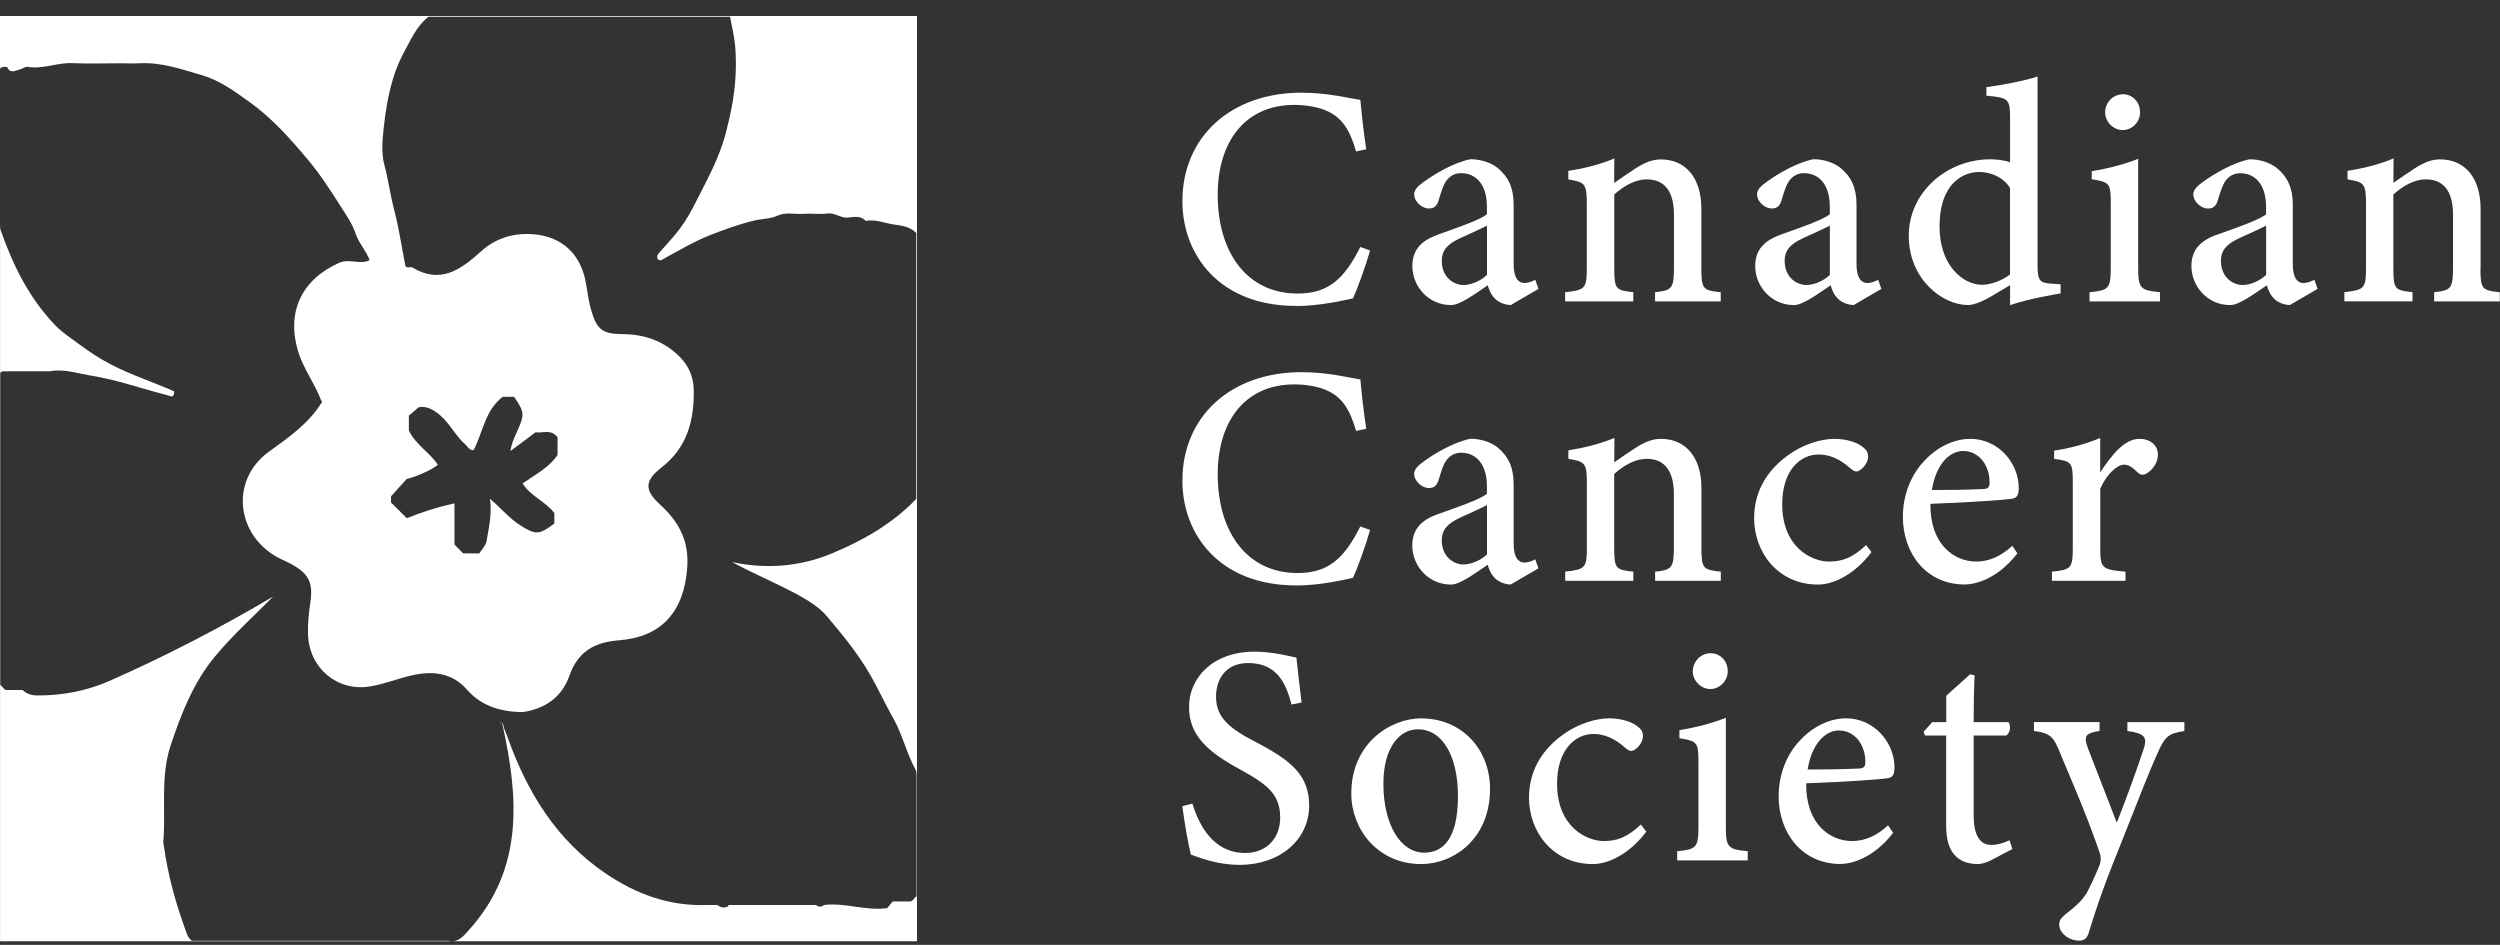 <svg width="127" height="48" viewBox="0 0 127 48" fill="none" xmlns="http://www.w3.org/2000/svg">
<rect x="0" y="0" width="127" height="48" fill="#333333" stroke="none"/>
<path d="M65.831 15.547C67.034 15.547 68.278 15.255 68.729 15.158C68.969 14.652 69.382 13.491 69.602 12.721L69.103 12.548C68.289 14.17 67.481 14.912 65.917 14.912C63.424 14.912 61.86 12.932 61.86 9.881C61.86 7.271 63.197 5.329 65.752 5.329C66.322 5.329 66.955 5.433 67.361 5.617C68.172 5.953 68.57 6.595 68.89 7.694L69.406 7.583C69.282 6.803 69.172 5.804 69.107 5.079C68.608 5.007 67.481 4.708 66.116 4.708C62.527 4.708 60.066 6.955 60.066 10.218C60.066 12.964 61.963 15.54 65.831 15.54V15.547Z" fill="white"/>
<path d="M73.029 11.927C72.166 12.236 71.747 12.724 71.747 13.518C71.747 14.534 72.551 15.498 73.717 15.498C74.174 15.498 74.947 14.919 75.576 14.493C75.656 14.76 75.752 14.982 75.961 15.186C76.13 15.363 76.477 15.495 76.749 15.495L78.155 14.676L77.993 14.212C77.818 14.305 77.622 14.378 77.44 14.378C77.161 14.378 76.893 14.16 76.893 13.421V10.398C76.893 9.573 76.652 9.004 76.075 8.526C75.693 8.234 75.195 8.089 74.693 8.089C73.796 8.28 72.874 8.848 72.369 9.209C72.043 9.438 71.84 9.632 71.84 9.867C71.84 10.263 72.259 10.592 72.579 10.592C72.83 10.592 72.991 10.481 73.077 10.193C73.218 9.729 73.318 9.382 73.497 9.153C73.651 8.963 73.875 8.796 74.219 8.796C75.016 8.796 75.535 9.417 75.535 10.495V10.883C75.184 11.175 73.985 11.584 73.026 11.924L73.029 11.927ZM75.539 13.962C75.233 14.267 74.727 14.479 74.349 14.479C73.871 14.479 73.242 14.108 73.242 13.251C73.242 12.669 73.593 12.371 74.174 12.1C74.528 11.937 75.202 11.636 75.539 11.462V13.959V13.962Z" fill="white"/>
<path d="M82.978 14.843C82.094 14.746 82.005 14.711 82.005 13.633V9.878C82.483 9.455 83.053 9.112 83.658 9.112C84.614 9.112 85.037 9.791 85.037 10.911V13.56C85.037 14.649 84.951 14.749 84.078 14.846V15.311H87.412V14.846C86.522 14.749 86.429 14.701 86.429 13.633V10.603C86.429 9.039 85.635 8.099 84.366 8.099C83.909 8.099 83.517 8.28 83.067 8.567C82.665 8.831 82.318 9.07 82.001 9.292C82.001 8.911 82.001 8.394 82.008 8.051C81.303 8.352 80.472 8.557 79.671 8.682V9.115C80.496 9.257 80.609 9.306 80.609 10.329V13.622C80.609 14.673 80.513 14.728 79.509 14.846V15.311H82.971V14.846L82.978 14.843Z" fill="white"/>
<path d="M90.448 11.927C89.585 12.236 89.165 12.724 89.165 13.518C89.165 14.534 89.97 15.498 91.135 15.498C91.592 15.498 92.366 14.919 92.995 14.493C93.074 14.76 93.17 14.982 93.38 15.186C93.548 15.363 93.896 15.495 94.167 15.495L95.573 14.676L95.412 14.212C95.236 14.305 95.04 14.378 94.858 14.378C94.58 14.378 94.311 14.16 94.311 13.421V10.398C94.311 9.573 94.071 9.004 93.493 8.526C93.112 8.234 92.613 8.089 92.112 8.089C91.214 8.28 90.293 8.848 89.788 9.209C89.461 9.438 89.258 9.632 89.258 9.867C89.258 10.263 89.678 10.592 89.997 10.592C90.248 10.592 90.41 10.481 90.496 10.193C90.637 9.729 90.736 9.382 90.915 9.153C91.07 8.963 91.293 8.796 91.637 8.796C92.435 8.796 92.954 9.417 92.954 10.495V10.883C92.603 11.175 91.403 11.584 90.444 11.924L90.448 11.927ZM92.957 13.962C92.651 14.267 92.146 14.479 91.768 14.479C91.29 14.479 90.661 14.108 90.661 13.251C90.661 12.669 91.011 12.371 91.592 12.1C91.947 11.937 92.62 11.636 92.957 11.462V13.959V13.962Z" fill="white"/>
<path d="M99.963 15.498C100.149 15.498 100.544 15.411 101.132 15.068C101.417 14.891 101.826 14.662 102.112 14.486V15.502C103.105 15.162 104.339 14.968 104.679 14.905V14.444L104.202 14.409C103.614 14.368 103.507 14.264 103.507 13.428V3.887C102.885 4.098 101.747 4.317 100.908 4.428V4.861C102.005 4.962 102.112 5.003 102.112 5.991V8.245C101.792 8.12 101.317 8.092 101.115 8.092C98.894 8.092 96.965 9.767 96.965 11.979C96.965 14.191 98.684 15.495 99.966 15.495L99.963 15.498ZM100.534 8.737C101.149 8.737 101.778 9.011 102.108 9.548V13.948C101.733 14.226 101.187 14.468 100.668 14.468C99.709 14.451 98.529 13.477 98.529 11.518C98.529 9.216 99.822 8.737 100.534 8.737Z" fill="white"/>
<path d="M109.729 14.843C108.722 14.746 108.619 14.659 108.619 13.574V8.068C107.904 8.349 107.117 8.557 106.261 8.696V9.105C107.172 9.254 107.227 9.317 107.227 10.322V13.578C107.227 14.67 107.12 14.749 106.147 14.847V15.311H109.729V14.847V14.843Z" fill="white"/>
<path d="M107.832 6.608C108.323 6.608 108.715 6.189 108.715 5.71C108.715 5.173 108.327 4.788 107.849 4.788C107.371 4.788 106.941 5.176 106.941 5.71C106.941 6.189 107.361 6.608 107.835 6.608H107.832Z" fill="white"/>
<path d="M117.021 14.382C116.742 14.382 116.474 14.163 116.474 13.425V10.401C116.474 9.576 116.233 9.008 115.656 8.529C115.274 8.238 114.776 8.092 114.274 8.092C113.377 8.283 112.455 8.852 111.95 9.212C111.623 9.441 111.421 9.635 111.421 9.871C111.421 10.266 111.84 10.595 112.16 10.595C112.411 10.595 112.572 10.485 112.658 10.197C112.799 9.732 112.899 9.386 113.078 9.157C113.232 8.966 113.456 8.8 113.799 8.8C114.597 8.8 115.116 9.42 115.116 10.498V10.887C114.765 11.178 113.566 11.587 112.607 11.927C111.744 12.236 111.324 12.724 111.324 13.518C111.324 14.534 112.129 15.498 113.294 15.498C113.751 15.498 114.525 14.919 115.154 14.493C115.233 14.759 115.329 14.981 115.539 15.186C115.707 15.363 116.055 15.495 116.326 15.495L117.732 14.676L117.571 14.212C117.395 14.305 117.199 14.378 117.017 14.378L117.021 14.382ZM115.12 13.962C114.814 14.267 114.308 14.479 113.93 14.479C113.452 14.479 112.823 14.108 112.823 13.251C112.823 12.669 113.174 12.371 113.755 12.1C114.109 11.937 114.783 11.636 115.12 11.462V13.959V13.962Z" fill="white"/>
<path d="M126.013 13.629V10.599C126.013 9.035 125.219 8.096 123.951 8.096C123.494 8.096 123.102 8.276 122.651 8.564C122.249 8.827 121.902 9.067 121.586 9.289C121.586 8.907 121.586 8.391 121.593 8.047C120.888 8.349 120.056 8.554 119.255 8.678V9.112C120.08 9.254 120.193 9.302 120.193 10.325V13.619C120.193 14.669 120.097 14.725 119.093 14.843V15.307H122.555V14.843C121.672 14.746 121.582 14.711 121.582 13.633V9.878C122.06 9.455 122.631 9.112 123.236 9.112C124.191 9.112 124.614 9.791 124.614 10.911V13.56C124.614 14.649 124.528 14.749 123.655 14.846V15.311H126.99V14.846C126.099 14.749 126.006 14.701 126.006 13.633L126.013 13.629Z" fill="white"/>
<path d="M65.831 29.744C67.034 29.744 68.278 29.453 68.729 29.356C68.969 28.85 69.382 27.688 69.602 26.919L69.103 26.745C68.289 28.368 67.481 29.11 65.917 29.11C63.424 29.11 61.86 27.13 61.86 24.079C61.86 21.468 63.197 19.527 65.752 19.527C66.322 19.527 66.955 19.631 67.361 19.815C68.172 20.151 68.57 20.792 68.89 21.891L69.406 21.78C69.282 21 69.172 20.002 69.107 19.277C68.608 19.204 67.481 18.906 66.116 18.906C62.527 18.906 60.066 21.153 60.066 24.416C60.066 27.161 61.963 29.738 65.831 29.738V29.744Z" fill="white"/>
<path d="M77.993 28.413C77.818 28.506 77.622 28.579 77.44 28.579C77.161 28.579 76.893 28.361 76.893 27.622V24.599C76.893 23.774 76.652 23.205 76.075 22.727C75.693 22.436 75.195 22.29 74.693 22.29C73.796 22.481 72.874 23.049 72.369 23.41C72.043 23.639 71.84 23.833 71.84 24.069C71.84 24.464 72.259 24.793 72.579 24.793C72.83 24.793 72.991 24.682 73.077 24.395C73.218 23.93 73.318 23.583 73.497 23.354C73.651 23.164 73.875 22.997 74.219 22.997C75.016 22.997 75.535 23.618 75.535 24.696V25.084C75.184 25.376 73.985 25.785 73.026 26.125C72.163 26.433 71.743 26.922 71.743 27.716C71.743 28.732 72.548 29.696 73.713 29.696C74.17 29.696 74.944 29.117 75.573 28.69C75.652 28.957 75.748 29.179 75.958 29.384C76.126 29.561 76.474 29.692 76.745 29.692L78.151 28.874L77.99 28.41L77.993 28.413ZM75.539 28.16C75.233 28.465 74.727 28.676 74.349 28.676C73.871 28.676 73.242 28.305 73.242 27.449C73.242 26.867 73.593 26.568 74.174 26.298C74.528 26.135 75.202 25.833 75.539 25.66V28.156V28.16Z" fill="white"/>
<path d="M84.081 29.041V29.505H87.416V29.041C86.525 28.944 86.433 28.895 86.433 27.827V24.797C86.433 23.233 85.638 22.294 84.37 22.294C83.913 22.294 83.521 22.474 83.07 22.762C82.668 23.025 82.321 23.264 82.005 23.486C82.005 23.105 82.005 22.588 82.012 22.245C81.307 22.547 80.475 22.751 79.674 22.876V23.309C80.499 23.452 80.613 23.5 80.613 24.523V27.817C80.613 28.867 80.516 28.923 79.513 29.041V29.505H82.974V29.041C82.091 28.944 82.001 28.909 82.001 27.831V24.076C82.479 23.653 83.05 23.309 83.655 23.309C84.611 23.309 85.033 23.989 85.033 25.109V27.758C85.033 28.846 84.947 28.947 84.074 29.044L84.081 29.041Z" fill="white"/>
<path d="M95.075 28.049L94.796 27.688C94.098 28.354 93.569 28.527 92.909 28.527C92.036 28.527 90.527 27.803 90.537 25.601C90.537 23.93 91.424 23.087 92.39 23.087C92.933 23.087 93.473 23.316 93.995 23.788C94.147 23.916 94.219 23.951 94.305 23.951C94.494 23.951 94.896 23.597 94.899 23.202C94.899 23.015 94.858 22.89 94.638 22.716C94.394 22.508 93.871 22.294 93.18 22.294C92.548 22.294 91.589 22.54 90.712 23.216C89.66 24.017 89.11 25.081 89.11 26.329C89.11 28.049 90.314 29.696 92.356 29.696C93.308 29.696 94.367 28.995 95.068 28.049H95.075Z" fill="white"/>
<path d="M102.552 24.79C102.552 23.507 101.503 22.294 100.097 22.294C99.265 22.294 98.392 22.706 97.722 23.448C97.069 24.141 96.666 25.164 96.666 26.253C96.666 28.101 97.842 29.692 99.808 29.692C100.345 29.692 101.479 29.411 102.483 28.108L102.225 27.73C101.644 28.264 101.039 28.527 100.396 28.527C99.269 28.527 98.038 27.654 98.065 25.594C99.884 25.532 101.947 25.393 102.259 25.327C102.5 25.265 102.541 25.098 102.555 24.79H102.552ZM100.702 24.845C99.819 24.887 98.983 24.89 98.141 24.894C98.34 23.608 99.021 22.911 99.729 22.911C100.568 22.911 101.087 23.691 101.07 24.526C101.07 24.772 100.974 24.842 100.702 24.845Z" fill="white"/>
<path d="M107.89 23.604C108.172 23.604 108.365 23.781 108.609 24.017C108.732 24.124 108.863 24.152 109.035 24.058C109.313 23.906 109.623 23.535 109.623 23.095C109.623 22.654 109.272 22.294 108.684 22.294C107.918 22.294 107.271 23.119 106.69 23.999V22.248C105.903 22.578 105.161 22.769 104.349 22.893V23.309C105.236 23.431 105.298 23.483 105.298 24.492V27.841C105.298 28.864 105.205 28.944 104.239 29.041V29.505H107.976V29.041C106.776 28.94 106.694 28.864 106.694 27.831V24.825C107.031 24.048 107.581 23.604 107.897 23.604H107.89Z" fill="white"/>
<path d="M63.779 37.691C62.452 37.001 61.774 36.45 61.774 35.389C61.774 34.546 62.231 33.683 63.411 33.683C64.892 33.683 65.336 34.744 65.611 35.791L66.12 35.687C65.992 34.657 65.92 33.985 65.858 33.406C65.525 33.343 64.662 33.104 63.737 33.104C61.599 33.104 60.403 34.442 60.403 35.909C60.403 37.376 61.362 38.197 63.019 39.102C64.401 39.858 65.033 40.364 65.033 41.536C65.033 42.569 64.356 43.332 63.249 43.332C61.62 43.332 60.891 41.879 60.575 40.822L60.062 40.953C60.172 41.796 60.379 42.982 60.499 43.415C61.166 43.665 62.001 43.935 62.964 43.935C65.043 43.935 66.504 42.642 66.504 40.929C66.504 39.404 65.635 38.651 63.775 37.688L63.779 37.691Z" fill="white"/>
<path d="M72.211 36.491C70.65 36.491 68.646 37.739 68.646 40.312C68.646 42.115 69.98 43.894 72.201 43.894C73.809 43.894 75.693 42.652 75.693 40.073C75.693 38.041 74.232 36.495 72.211 36.495V36.491ZM72.362 43.318C71.118 43.318 70.276 41.841 70.276 39.823C70.276 37.951 71.108 37.049 72.022 37.049C73.338 37.049 74.064 38.509 74.064 40.44C74.064 42.652 73.273 43.315 72.359 43.315L72.362 43.318Z" fill="white"/>
<path d="M81.472 42.725C80.599 42.725 79.09 42 79.1 39.799C79.1 38.128 79.987 37.285 80.953 37.285C81.496 37.285 82.036 37.514 82.558 37.986C82.71 38.114 82.782 38.148 82.868 38.148C83.057 38.148 83.459 37.795 83.462 37.4C83.462 37.212 83.421 37.087 83.201 36.914C82.957 36.706 82.434 36.491 81.743 36.491C81.111 36.491 80.152 36.737 79.275 37.413C78.223 38.214 77.673 39.279 77.673 40.527C77.673 42.247 78.876 43.894 80.918 43.894C81.871 43.894 82.93 43.193 83.631 42.247L83.352 41.886C82.654 42.552 82.125 42.725 81.465 42.725H81.472Z" fill="white"/>
<path d="M85.992 34.106C85.992 34.584 86.415 35.004 86.886 35.004C87.357 35.004 87.77 34.584 87.77 34.106C87.77 33.568 87.381 33.184 86.903 33.184C86.426 33.184 85.996 33.572 85.996 34.106H85.992Z" fill="white"/>
<path d="M87.673 41.97V36.464C86.958 36.745 86.171 36.953 85.315 37.091V37.501C86.226 37.65 86.281 37.712 86.281 38.718V41.973C86.281 43.065 86.175 43.145 85.202 43.242V43.707H88.784V43.242C87.777 43.145 87.673 43.058 87.673 41.973V41.97Z" fill="white"/>
<path d="M96.24 38.987C96.24 37.705 95.192 36.491 93.786 36.491C92.954 36.491 92.081 36.904 91.41 37.646C90.757 38.339 90.355 39.362 90.355 40.451C90.355 42.299 91.531 43.89 93.497 43.89C94.033 43.89 95.168 43.609 96.171 42.306L95.913 41.928C95.332 42.462 94.728 42.725 94.085 42.725C92.957 42.725 91.726 41.851 91.754 39.792C93.572 39.73 95.635 39.591 95.948 39.525C96.189 39.462 96.23 39.296 96.243 38.987H96.24ZM94.391 39.043C93.507 39.085 92.672 39.088 91.829 39.092C92.029 37.805 92.71 37.108 93.418 37.108C94.257 37.108 94.776 37.889 94.758 38.724C94.758 38.97 94.662 39.039 94.391 39.043Z" fill="white"/>
<path d="M101.159 42.923C100.767 42.923 100.262 42.701 100.262 41.418V37.365H101.926C102.118 37.223 102.17 36.845 102.026 36.686H100.262C100.262 35.843 100.279 34.931 100.307 34.304L100.076 34.255C99.729 34.585 99.214 35.018 98.87 35.347V36.686H98.155L97.722 37.175L97.79 37.365H98.866V41.973C98.866 43.28 99.437 43.894 100.489 43.894C100.64 43.894 100.891 43.831 101.159 43.693L102.228 43.128L102.084 42.684C101.85 42.795 101.517 42.923 101.156 42.923H101.159Z" fill="white"/>
<path d="M108.066 37.133C108.959 37.261 109.086 37.441 108.904 38.031C108.581 39.016 107.959 40.732 107.533 41.793L106.051 37.968C105.852 37.396 105.934 37.244 106.656 37.133V36.682H103.325V37.133C104.174 37.244 104.325 37.434 104.662 38.277C105.102 39.338 105.986 41.342 106.639 43.249C106.735 43.516 106.739 43.658 106.677 43.894C106.601 44.098 106.374 44.632 106.075 45.232C105.869 45.648 105.494 46.016 104.968 46.407C104.714 46.615 104.607 46.754 104.607 46.972C104.607 47.399 105.099 47.784 105.625 47.784C105.841 47.784 106.02 47.697 106.116 47.361C106.378 46.518 106.666 45.516 107.701 42.958C108.76 40.281 109.19 39.178 109.588 38.294C109.984 37.393 110.156 37.261 110.967 37.136V36.686H108.072V37.136L108.066 37.133Z" fill="white"/>
<path d="M9.749 47.791C9.512 47.617 9.46 47.34 9.368 47.087C8.883 45.745 8.518 44.376 8.323 42.958C8.316 42.899 8.288 42.836 8.295 42.777C8.433 41.137 8.133 39.477 8.673 37.854C9.213 36.235 9.828 34.664 10.928 33.34C11.853 32.227 12.932 31.263 13.878 30.303C11.248 31.859 8.46 33.309 5.583 34.581C4.41 35.098 3.18 35.333 1.904 35.33C1.612 35.33 1.351 35.25 1.145 35.053H0.268C0.186 34.969 0.103 34.883 0.014 34.789V18.941C0.12 18.806 0.251 18.886 0.361 18.861H2.527C3.242 18.726 3.933 18.965 4.61 19.08C5.26 19.187 5.926 19.347 6.576 19.537C7.298 19.745 8.027 19.957 8.738 20.144C8.855 20.068 8.848 19.978 8.845 19.877C7.783 19.413 6.676 19.052 5.634 18.515C5.026 18.199 4.462 17.821 3.926 17.419C3.558 17.142 3.163 16.892 2.829 16.549C1.492 15.165 0.667 13.498 0.038 11.709C6.61938e-07 11.601 0.003 11.476 0.003 11.362C0.003 9.517 0.003 7.676 0.003 5.846V47.815H22.891C22.846 47.812 22.802 47.804 22.754 47.791H9.749Z" fill="white"/>
<path d="M0 3.495C0.12 3.339 0.251 3.422 0.361 3.398C0.512 3.779 0.815 3.568 1.024 3.523C1.145 3.499 1.265 3.374 1.42 3.398C2.19 3.526 2.919 3.169 3.685 3.207C4.462 3.245 5.246 3.214 6.023 3.214C6.384 3.214 6.745 3.232 7.102 3.214C8.209 3.155 9.23 3.523 10.272 3.824C11.183 4.091 11.929 4.65 12.678 5.184C13.809 5.991 14.727 7.025 15.624 8.092C16.26 8.848 16.789 9.666 17.308 10.485C17.587 10.925 17.907 11.376 18.072 11.882C18.233 12.374 18.611 12.738 18.776 13.22C18.278 13.466 17.759 13.113 17.212 13.359C15.315 14.208 14.531 15.873 15.153 17.88C15.425 18.757 15.995 19.482 16.308 20.331C16.332 20.356 16.353 20.38 16.37 20.404C15.703 21.5 14.699 22.197 13.671 22.939C11.636 24.402 12.001 27.286 14.252 28.392C14.414 28.472 14.582 28.541 14.741 28.625C15.669 29.12 15.92 29.571 15.765 30.608C15.686 31.149 15.627 31.689 15.648 32.234C15.707 33.947 17.14 35.146 18.804 34.869C19.519 34.751 20.193 34.477 20.894 34.314C21.953 34.068 22.95 34.158 23.713 35.025C24.476 35.892 25.452 36.155 26.538 36.176C27.676 36.013 28.539 35.424 28.921 34.338C29.357 33.104 30.182 32.626 31.434 32.529C33.623 32.362 34.737 31.062 34.909 28.871C35.019 27.484 34.493 26.503 33.51 25.612C32.723 24.898 32.757 24.405 33.599 23.753C34.906 22.741 35.267 21.368 35.243 19.815C35.232 19.076 34.93 18.47 34.38 17.981C33.599 17.284 32.688 16.982 31.65 16.975C30.567 16.968 30.306 16.732 30.011 15.678C29.863 15.151 29.832 14.604 29.698 14.073C29.385 12.853 28.546 12.09 27.305 11.924C26.233 11.781 25.239 12.045 24.445 12.763C23.4 13.706 22.369 14.451 20.935 13.581C20.798 13.553 20.588 13.671 20.574 13.401C20.392 12.478 20.258 11.542 20.017 10.634C19.821 9.895 19.732 9.136 19.529 8.394C19.361 7.777 19.426 7.066 19.502 6.411C19.653 5.086 19.901 3.776 20.557 2.59C20.89 1.99 21.152 1.342 21.764 0.85H36.999C37.03 0.85 37.085 0.846 37.085 0.85C37.178 1.356 37.309 1.862 37.35 2.372C37.395 2.944 37.395 3.523 37.35 4.098C37.285 4.986 37.109 5.853 36.882 6.716C36.659 7.569 36.319 8.352 35.923 9.136C34.809 11.341 34.83 11.351 33.486 12.842C33.397 12.939 33.355 13.03 33.414 13.165C33.558 13.293 33.648 13.179 33.785 13.106C34.521 12.707 35.246 12.274 36.02 11.965C36.769 11.667 37.532 11.393 38.326 11.202C38.715 11.109 39.134 11.123 39.485 10.96C39.928 10.759 40.361 10.894 40.794 10.863C41.214 10.831 41.64 10.897 42.056 10.845C42.427 10.797 42.699 11.088 43.067 11.053C43.373 11.022 43.72 10.939 43.981 11.223C44.486 11.119 44.954 11.348 45.439 11.41C45.827 11.463 46.229 11.514 46.546 11.837V25.341C45.373 26.582 43.857 27.449 42.269 28.111C40.667 28.781 38.935 28.93 37.185 28.552C37.879 28.926 38.577 29.245 39.265 29.578C40.317 30.084 41.42 30.615 41.984 31.28C42.799 32.244 43.603 33.218 44.236 34.331C44.638 35.042 44.978 35.784 45.38 36.491C45.851 37.324 46.054 38.273 46.515 39.109C46.58 39.227 46.553 39.397 46.563 39.542C46.57 39.633 46.563 39.723 46.563 39.816V45.534C46.422 45.61 46.387 45.801 46.202 45.794H45.349C45.26 45.905 45.147 46.043 45.071 46.133C43.95 46.282 42.926 45.842 41.867 45.974C41.73 46.075 41.592 46.095 41.451 45.974H37.01C37.003 45.995 36.996 46.016 36.989 46.04C36.793 46.14 36.614 46.116 36.449 45.974H35.906C34.005 46.043 32.307 45.419 30.756 44.365C28.264 42.673 26.772 40.236 25.782 37.441C25.72 37.272 25.641 37.109 25.59 36.935C25.569 36.869 25.583 36.772 25.504 36.738C25.511 36.748 25.514 36.758 25.518 36.776C26.339 40.475 26.631 44.095 23.854 47.208C23.613 47.475 23.383 47.777 23.022 47.815H46.583V0.812H0V3.495ZM19.863 25.213C20.165 24.88 20.426 24.592 20.664 24.329C21.117 24.235 21.984 23.847 22.241 23.611C21.829 22.973 21.104 22.592 20.77 21.864V21.115C20.901 21.004 21.059 20.869 21.269 20.688C21.654 20.612 22.011 20.796 22.362 21.098C22.86 21.527 23.139 22.141 23.63 22.568C23.758 22.678 23.83 22.883 24.06 22.866C24.534 21.957 24.641 20.837 25.538 20.158H26.116C26.655 20.952 26.662 21.049 26.243 21.978C26.112 22.266 25.978 22.55 25.933 22.911C26.343 22.606 26.752 22.301 27.212 21.957C27.535 22.03 27.982 21.763 28.323 22.214V23.115C27.893 23.753 27.185 24.11 26.549 24.558C26.958 25.213 27.707 25.47 28.161 26.062V26.593C27.384 27.193 27.192 27.168 26.425 26.683C25.875 26.333 25.476 25.834 24.889 25.338C25.005 26.142 24.827 26.822 24.713 27.508C24.679 27.716 24.483 27.896 24.349 28.111H23.527C23.414 27.997 23.266 27.845 23.087 27.661V25.57C22.204 25.764 21.386 26.028 20.667 26.326C20.395 26.055 20.169 25.827 19.863 25.525V25.216V25.213Z" fill="white"/>
<path d="M25.48 36.714C25.432 36.637 25.387 36.815 25.463 36.727C25.47 36.721 25.473 36.717 25.48 36.714Z" fill="white"/>
</svg>
